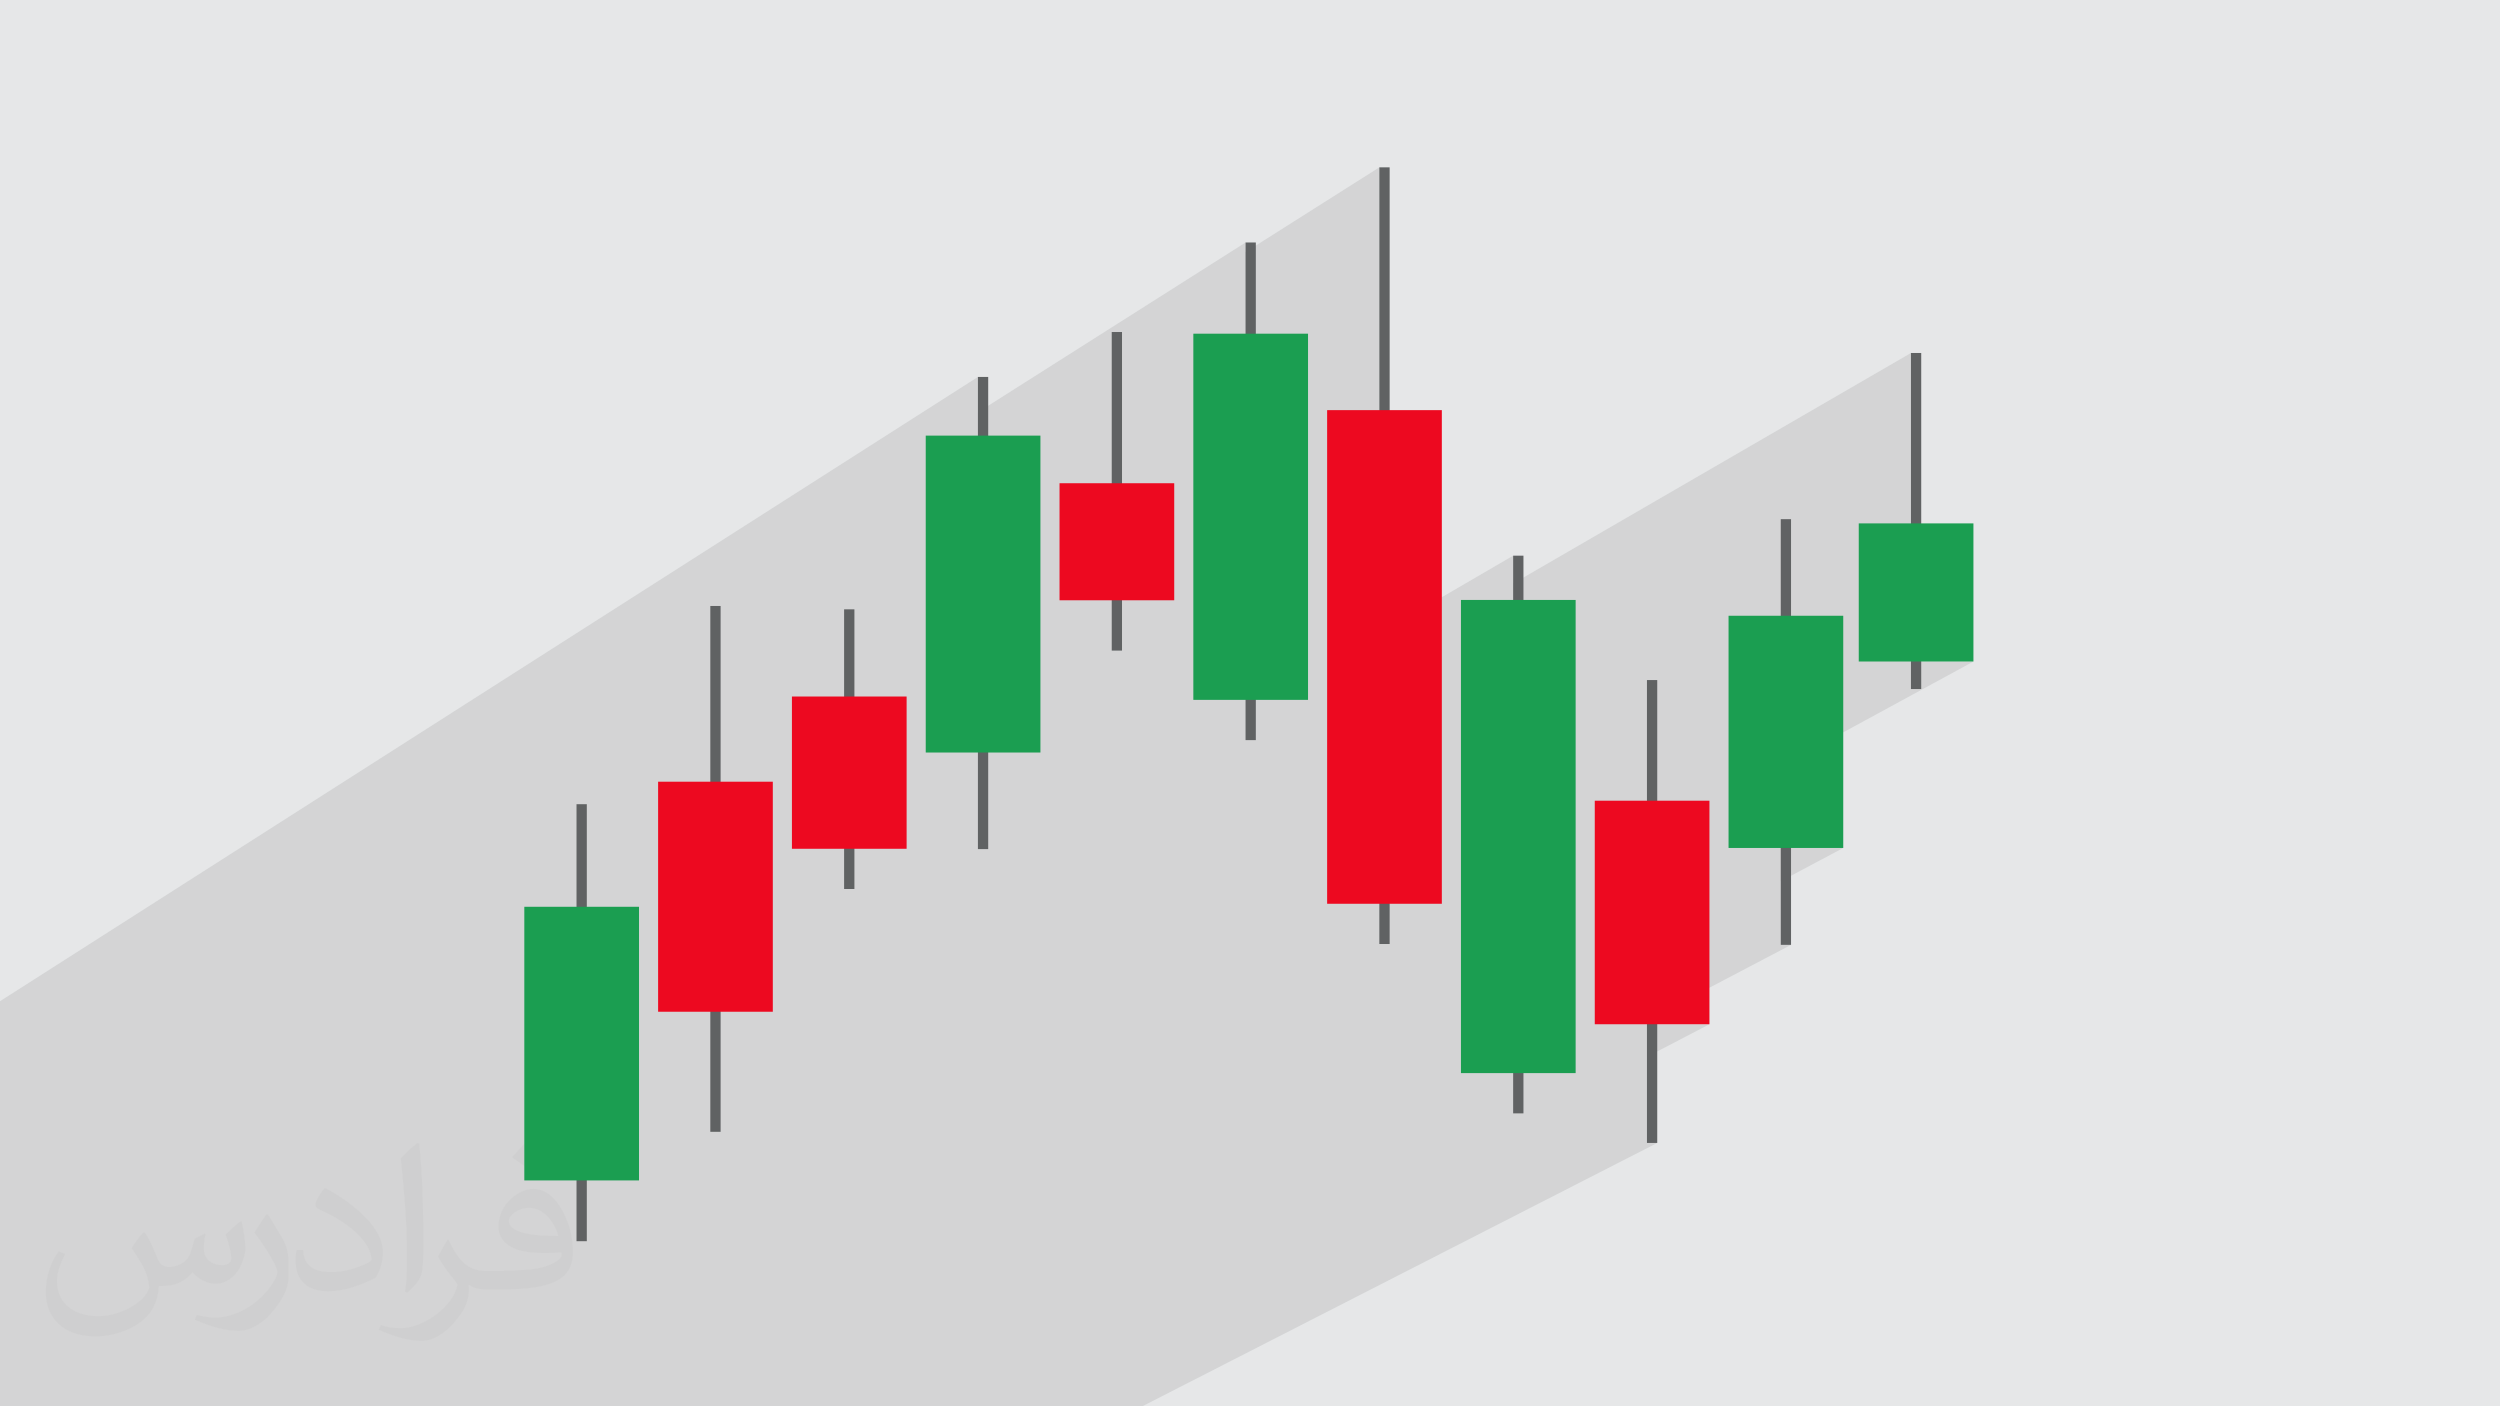 <?xml version="1.0" encoding="UTF-8"?>
<!DOCTYPE svg PUBLIC "-//W3C//DTD SVG 1.1//EN" "http://www.w3.org/Graphics/SVG/1.1/DTD/svg11.dtd">
<!-- Creator: CorelDRAW -->
<svg xmlns="http://www.w3.org/2000/svg" xml:space="preserve" width="3.703in" height="2.083in" version="1.1" style="shape-rendering:geometricPrecision; text-rendering:geometricPrecision; image-rendering:optimizeQuality; fill-rule:evenodd; clip-rule:evenodd"
viewBox="0 0 3703.33 2083.33"
 xmlns:xlink="http://www.w3.org/1999/xlink"
 xmlns:xodm="http://www.corel.com/coreldraw/odm/2003">
 <defs>
  <style type="text/css">
   <![CDATA[
    .fil4 {fill:#1B9E51}
    .fil0 {fill:#E6E7E8}
    .fil5 {fill:#ED0920}
    .fil3 {fill:#606263;fill-rule:nonzero}
    .fil2 {fill:#373435;fill-opacity:0.031}
    .fil1 {fill:#373435;fill-opacity:0.102}
   ]]>
  </style>
 </defs>
 <g id="Layer_x0020_1">
  <polygon class="fil0" points="-2.5,0 3705.83,0 3705.83,2083.33 -2.5,2083.33 "/>
  <polygon class="fil1" points="895.73,2083.33 893.7,2083.33 880.52,2083.33 808.78,2083.33 794.93,2083.33 780.43,2083.33 749.65,2083.33 735.02,2083.33 627.36,2083.33 522,2083.33 480.28,2083.33 438.22,2083.33 436.32,2083.33 421.61,2083.33 358.17,2083.33 352.76,2083.33 338.39,2083.33 332.2,2083.33 196.27,2083.33 154.7,2083.33 141.42,2083.33 137.91,2083.33 136.18,2083.33 132.43,2083.33 107.93,2083.33 77.95,2083.33 50.03,2083.33 36.45,2083.33 -2.5,2083.33 -2.5,2076.15 -2.5,2072.92 -2.5,2062.99 -2.5,2054.89 -2.5,2050.36 -2.5,2027.64 -2.5,1959.48 -2.5,1958.12 -2.5,1950.16 -2.5,1937.85 -2.5,1933.51 -2.5,1843.87 -2.5,1818.19 -2.5,1808.89 -2.5,1758.74 -2.5,1754.78 -2.5,1720.59 -2.5,1691.26 -2.5,1681.15 -2.5,1605.82 -2.5,1563.76 -2.5,1543.46 -2.5,1537.23 -2.5,1531.22 -2.5,1518.32 -2.5,1484.74 1448.59,558.41 1448.59,610.73 1845.08,359.22 1845.08,373.43 2043.28,247.91 2043.28,938.64 2241.5,823.19 2241.5,864.4 2830.8,522.93 2830.8,979.98 2923.38,979.98 2637.94,1135.3 2637.94,1256.2 2730.52,1256.2 2637.94,1305.46 2637.94,1399.74 2653.18,1399.74 2439.72,1511.8 2439.72,1517.35 2532.29,1517.35 2439.72,1565.59 2439.72,1693.2 2454.96,1693.2 1692.12,2083.33 1677.71,2083.33 1446.15,2083.33 1425.32,2083.33 1410.98,2083.33 1390.89,2083.33 1350.96,2083.33 1337.12,2083.33 1289.37,2083.33 1232.52,2083.33 1176.2,2083.33 1024.79,2083.33 "/>
  <path class="fil2" d="M214.37 1825.52c7.08,10.63 11.35,20.83 16.15,32.19 3.13,6.77 5.1,19.37 20.52,19.37 4.69,0 11.04,-1.67 16.87,-4.79 6.77,-3.54 11.46,-8.65 14.27,-16.56l6.25 -20.83 15 -7.5 0.83 1.25c-1.98,7.81 -2.4,15.31 -2.4,21.25 0,17.71 15,24.37 27.19,24.37 7.08,0 13.44,-3.54 13.44,-9.79 0,-8.33 -3.54,-22.5 -8.33,-35.42 7.08,-7.08 14.27,-14.17 22.5,-20.1l1.15 0.73c3.54,15 5.52,30 5.52,39.79 0,9.48 -4.27,20.52 -7.81,27.6 -7.08,13.75 -20.1,24.79 -35.94,24.79 -11.77,0 -24.79,-5.94 -34.27,-16.98l-0.42 0c-8.65,10.63 -21.67,20.1 -42.92,20.1l-6.77 0c-0.73,13.75 -3.96,23.65 -8.65,32.71 -12.6,24.79 -50.1,42.08 -85.1,42.08 -48.96,0 -73.75,-28.33 -73.75,-65.73 0,-23.23 7.5,-44.9 19.27,-60.21l9.48 3.85c-7.08,13.85 -12.19,27.19 -12.19,40.21 0,35.42 28.33,51.98 61.46,51.98 30.73,0 68.65,-19.69 75.31,-42.19 -2.4,-24.79 -11.77,-36.15 -26.04,-58.65 4.37,-7.5 9.9,-14.9 16.56,-22.81l1.25 0 0 0 1.56 -0.73 0 0zm564.48 -132.71c10.31,6.25 20.52,14.17 30.42,22.81 -5.52,7.5 -12.19,14.58 -20.94,20.83 -9.79,-7.81 -19.69,-14.9 -29.9,-21.98 6.67,-7.92 13.75,-15.42 20.42,-22.08l0 0 0 0.42zm5.21 96.46c-16.56,0 -30.42,11.04 -30.42,19.27 0,17.29 33.54,22.81 73.33,22.4 -5.1,-20.42 -22.5,-41.67 -42.92,-41.67l0 0 0 -0zm-37.5 92.92c21.67,0 40.63,-0.83 55.21,-4.37 16.15,-3.96 30,-12.19 30,-17.71 0,-1.56 0,-3.13 -0.42,-4.69 -9.06,0.73 -19.37,0.73 -28.44,0.73 -29.58,0 -51.56,-6.67 -60.73,-23.23 -2.29,-4.27 -3.85,-9.37 -3.85,-15.31 0,-15.73 6.67,-31.46 18.85,-42.08 10.31,-8.75 21.35,-14.27 32.71,-14.27 20.52,0 37.08,16.56 48.13,42.6 6.35,14.17 10.63,30.63 10.63,51.15 0,13.75 -3.85,25.21 -12.19,33.85 -15.73,15.31 -45.31,21.25 -90.31,21.25l-20.42 0 0 0 -5.21 0c-11.04,0 -19.27,-1.98 -25.63,-6.67l-0.73 0c0.31,2.29 0.31,5.1 0.31,7.5 0,9.79 -3.13,22.81 -10.21,33.02 -20.1,29.9 -41.77,42.5 -60.31,42.5 -18.96,0 -42.19,-7.08 -63.13,-16.56l3.54 -7.08c6.77,2.81 16.25,4.79 29.27,4.79 33.85,0 78.44,-32.71 83.96,-64.58 -1.25,-2.4 -3.54,-5.94 -6.77,-9.48 -9.79,-11.77 -16.15,-21.67 -22.08,-31.87 5.21,-9.79 9.48,-17.71 13.85,-24.79l1.56 -0.42c14.17,29.58 27.6,46.46 56.77,46.46l4.79 0 0 0 21.25 0 -0.42 -0.73 -0 0zm-146.67 31.04c2.4,-13.33 2.81,-28.75 2.81,-42.92l0 -20.83c0,-39.37 -5.21,-96.46 -9.06,-133.44 7.08,-7.92 16.87,-16.98 24.79,-22.81l2.4 0.73c5.1,46.87 6.25,101.25 6.25,151.25 0,12.92 -0.31,25.94 -1.56,35.42 -0.73,11.77 -7.5,20.83 -22.08,34.58l-3.13 -1.56 -0.42 -0.42zm-150.94 -61.77c0.73,18.54 9.79,33.02 41.35,33.02 19.69,0 36.25,-5.1 54.79,-13.75 3.13,-1.56 5.1,-3.54 5.1,-5.1 0,-11.46 -8.65,-26.77 -23.65,-40.52 -14.58,-13.02 -33.44,-24.79 -51.67,-32.29 -5.83,-2.81 -7.81,-5.52 -7.81,-7.92 0,-5.52 7.08,-16.46 13.02,-24.37l1.87 -0.42c20.52,10.63 43.44,26.77 60.42,44.48 15.31,16.15 24.79,32.71 24.79,50.83 0,13.33 -3.96,25.94 -10.63,37.4 -22.5,11.35 -46.56,20.1 -70.21,20.1 -28.75,0 -48.44,-13.44 -48.44,-45.31 0,-3.54 0,-8.65 1.15,-15.73l9.9 0 0 0 0 -0.42 0 -0zm-52.08 -52.39l17.71 29.17c6.77,10.63 12.6,22.4 12.6,40.52l0 23.65c0,19.27 -12.19,39.37 -31.87,59.79 -15.42,13.85 -29.17,19.37 -41.77,19.37 -18.54,0 -40.21,-5.52 -65.1,-16.56l2.81 -7.08c7.81,1.98 16.87,3.96 27.92,3.96 35.52,-0.42 72.19,-26.04 88.75,-57.92 1.98,-3.54 2.81,-7.08 2.81,-9.48 0,-3.54 -1.98,-7.81 -3.65,-11.35 -9.06,-17.29 -19.27,-32.71 -30.31,-47.29 5.94,-9.06 11.46,-18.13 17.71,-26.77l1.67 0.42 0 0 0.73 -0.42 0 0.01z"/>
  <g id="_2701491350784">
   <polygon class="fil3" points="2637.94,1399.74 2653.18,1399.74 2653.18,769.12 2637.94,769.12 "/>
   <polygon class="fil4" points="2560.61,1256.2 2730.52,1256.2 2730.52,912.2 2560.61,912.2 "/>
   <polygon class="fil3" points="2439.72,1693.2 2454.96,1693.2 2454.96,1007.47 2439.72,1007.47 "/>
   <polygon class="fil5" points="2362.41,1517.35 2532.29,1517.35 2532.29,1186.19 2362.41,1186.19 "/>
   <polygon class="fil3" points="2830.8,1020.78 2846.04,1020.78 2846.04,522.93 2830.8,522.93 "/>
   <polygon class="fil4" points="2753.49,979.98 2923.38,979.98 2923.38,775.37 2753.49,775.37 "/>
   <polygon class="fil3" points="2241.5,1649.38 2256.76,1649.38 2256.76,823.19 2241.5,823.19 "/>
   <polygon class="fil4" points="2164.17,1589.74 2334.07,1589.74 2334.07,888.78 2164.17,888.78 "/>
   <polygon class="fil3" points="2043.28,1398.49 2058.54,1398.49 2058.54,247.91 2043.28,247.91 "/>
   <polygon class="fil5" points="1965.94,1338.87 2135.85,1338.87 2135.85,607.59 1965.94,607.59 "/>
   <polygon class="fil3" points="1845.08,1096.44 1860.29,1096.44 1860.29,359.22 1845.08,359.22 "/>
   <polygon class="fil4" points="1767.72,1036.81 1937.63,1036.81 1937.63,494.34 1767.72,494.34 "/>
   <polygon class="fil3" points="1646.83,963.8 1662.06,963.8 1662.06,491.85 1646.83,491.85 "/>
   <polygon class="fil5" points="1569.5,889.27 1739.41,889.27 1739.41,715.88 1569.5,715.88 "/>
   <polygon class="fil3" points="1448.59,1257.89 1463.83,1257.89 1463.83,558.41 1448.59,558.41 "/>
   <polygon class="fil4" points="1371.28,1114.81 1541.19,1114.81 1541.19,645.34 1371.28,645.34 "/>
   <polygon class="fil3" points="1250.37,1316.99 1265.63,1316.99 1265.63,902.68 1250.37,902.68 "/>
   <polygon class="fil5" points="1173.06,1257.4 1342.96,1257.4 1342.96,1031.85 1173.06,1031.85 "/>
   <polygon class="fil3" points="1052.17,1676.7 1067.41,1676.7 1067.41,897.71 1052.17,897.71 "/>
   <polygon class="fil5" points="974.83,1498.83 1144.74,1498.83 1144.74,1158.04 974.83,1158.04 "/>
   <polygon class="fil3" points="853.94,1838.76 869.19,1838.76 869.19,1191.37 853.94,1191.37 "/>
   <polygon class="fil4" points="776.62,1748.72 946.52,1748.72 946.52,1343.34 776.62,1343.34 "/>
  </g>
 </g>
</svg>
